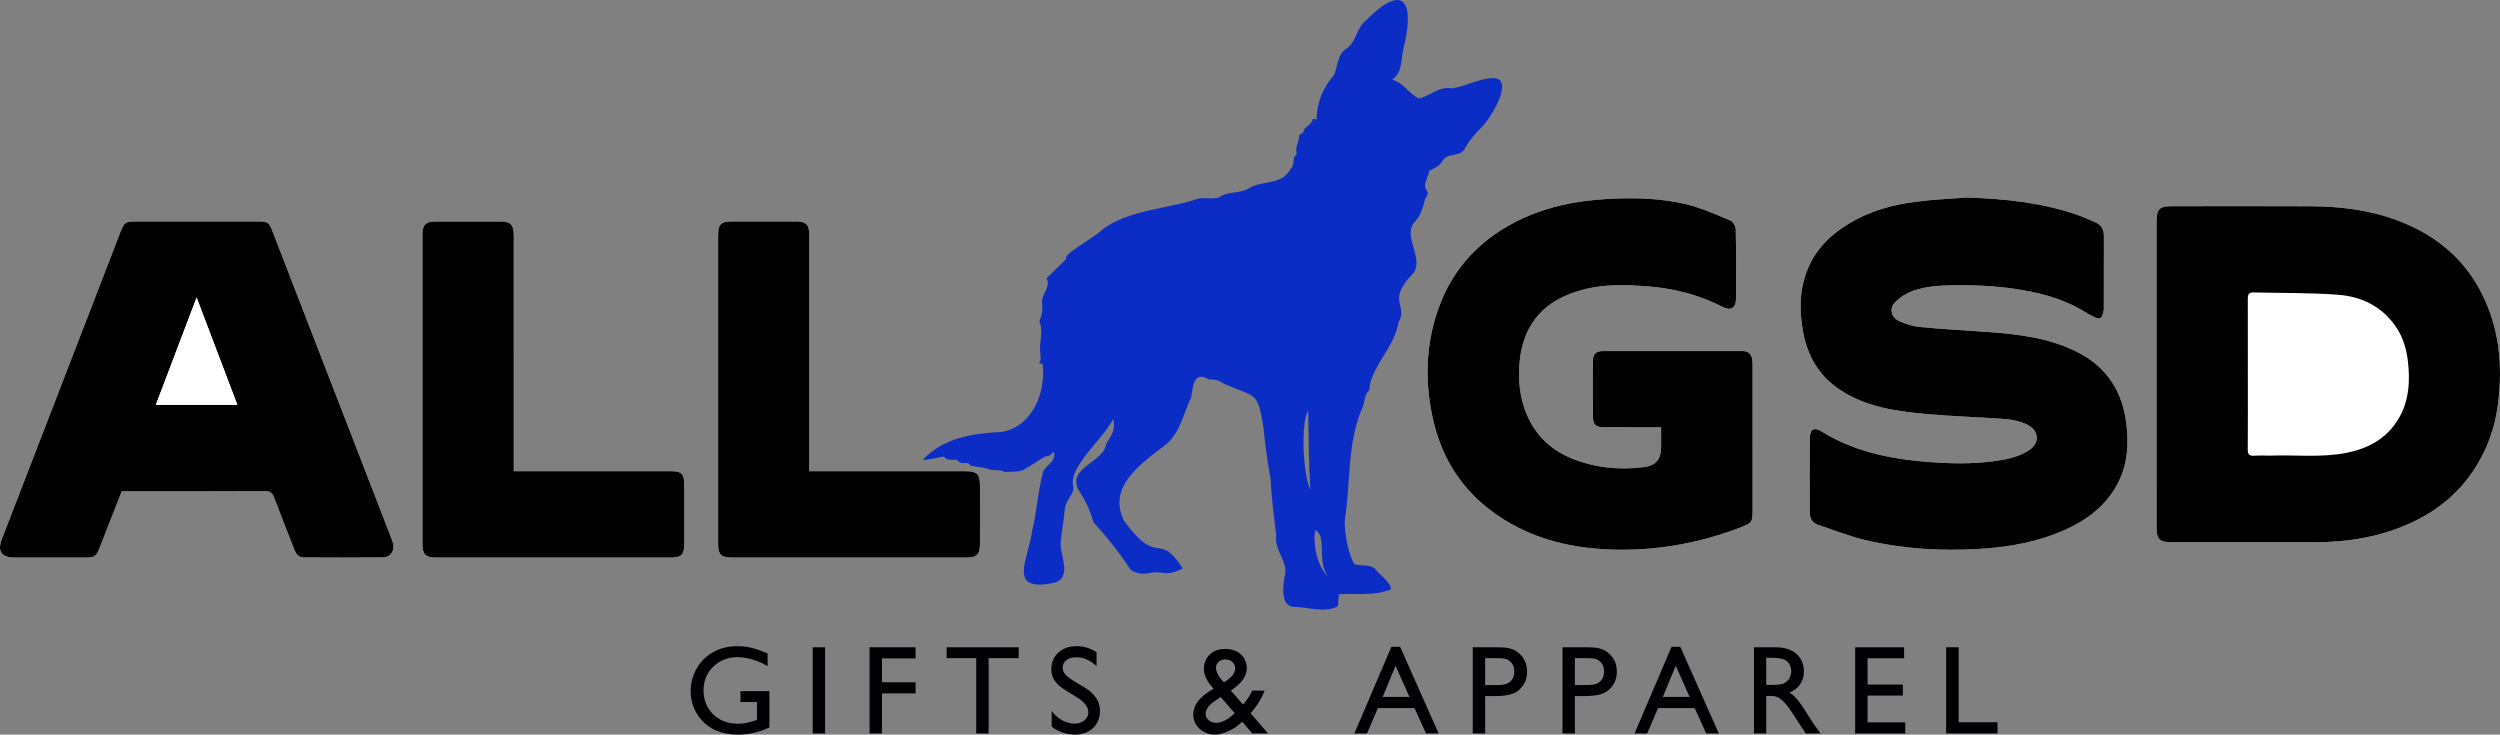 <svg viewBox="0 0 474.767 139.508" xmlns="http://www.w3.org/2000/svg" id="Layer_2"><rect x="0" y="0" width="474.767" height="139.508" fill="#808080" stroke="none"/><g id="Layer_1-2"><path stroke-width="0" fill="#0b2dc5" d="M198.581,86.65c-1.258.67-2.823,1.865-4.204,2.569-1.13.536-2.49.247-3.618.454-.377-.591-2.309-.146-3.401-.731-1.02-.183-2.05-.314-3.065-.517-.257-.688-.885-.481-1.529-.48-.906.007-.619-.78-1.621-.612-.509-.065-1.229.047-1.478-.244-.435-.508-.848-.374-1.241-.232-1.033.17-2.303.507-3.205.479,3.979-4.223,9.495-5.055,15.022-5.305,6.107-1.105,8.42-7.947,7.752-12.983h-.661c.364-.823.313-.868.224-2.043-.268-2.061.659-4.003-.167-6.003.585-1.572.629-1.91.482-3.777.091-1.489,1.742-2.933.851-4.348,1.29-1.269,2.535-2.494,3.793-3.732-.966-.732,5.86-4.333,6.705-5.465,5.256-3.987,12.626-3.932,18.49-6.013,1.199-.138,2.79.204,3.867-.23,1.588-1.205,4.173-.572,5.896-1.871,2.627-1.328,5.974-.43,7.587-3.454.742-.657.442-1.747.841-2.488.394-.193.362-.474.299-.794-.21-1.064.552-1.978.478-3.042.041-.329,1.087-.477.896-1.102.576-.778,1.513-1.038,1.742-2.135.219.045.442.09.705.143.053-3.301,1.235-6.076,3.351-8.495.683-1.593.593-3.895,2.299-4.937,1.966-1.327,1.909-4.06,3.841-5.476,7.633-7.695,9.072-2.546,6.983,5.534-.453,2.114-.138,4.382-2.115,5.815,2.223.623,3.069,2.603,5.084,3.573,2.092-.435,3.838-2.419,6.3-1.924,2.651-.389,5.114-1.907,7.815-1.951,4.335.034-.862,8.319-2.55,9.683-1.033,1.012-1.968,2.179-2.708,3.418-.862,2.144-3.301.864-4.38,2.594-.491,1.008-1.636,1.454-2.535,1.928-.216,1.474-1.326,2.453-.463,3.738.363.424.182,1.02-.281,1.469-.424,1.619-.782,3.233-2.012,4.49-2.375,2.617,1.777,6.806-.19,9.668-5.385,5.481-.89,5.986-2.896,9.482-.694,4.295-4.313,7.468-5.386,11.555-.065.495-.032,1.144-.327,1.436-.865.993-.629,2.282-1.24,3.392-2.623,6.273-2.196,13.309-3.037,19.839-.613,2.508.365,7.459,1.628,9.637,1.428.332,2.829.024,3.882.789.905,1.295,2.87,2.377,3.088,3.945-3.159,1.343-6.51.76-9.857.941-.188.777-.161,1.503-.233,2.261-2.289,1.371-5.653.205-8.396.151-2.49-.144-2.052-3.807-1.782-5.57.986-2.917-2.03-5.109-1.535-7.995-.454-3.641-.9-7.129-1.086-10.79-.591-3.21-1.016-6.387-1.335-9.635-1.127-7.004-1.375-5.707-7.336-8.306-.996-.638-1.896-.981-3.079-.887-2.854-1.838-3.009,1.498-3.332,3.415-1.477,3.066-2.098,6.816-4.884,9.014-4.548,3.458-11.223,8.025-7.782,14.518,6.606,8.933,6.307,1.587,11.097,8.956-3.505,1.649-3.369.395-6.23.812-1.197.35-2.651.107-3.64-.511-2.107-3.253-4.561-6.306-7.115-9.116-.631-2.243-1.594-4.312-2.912-6.234-1.955-4.263,4.903-5.06,5.38-8.704.959-1.485,1.809-2.749,1.287-4.654-1.858,3.739-8.1,8.729-7.65,12.381.53,2.375-1.613,2.235-1.672,6.112-.233,1.65-.497,3.298-.657,4.955-.169,2.384,2.167,6.312-.936,7.6-9.561,2.133-5.102-4.468-4.475-9.85.936-3.74,1.094-7.593,2.111-11.294.67-1.267,2.505-1.864,2.011-3.657-.566.322-.763.959-1.556.844ZM248.441,77.956c-1.486,2.433-.973,12.275.399,15.002-.313-4.949-.312-9.911-.399-15.002ZM252.364,109.648c-2.424-2.538-.24-7.88-2.579-8.97-.589,2.983.64,7.413,2.579,8.97Z"></path><path stroke-width="0" fill="#000002" d="M146.108,138.164c-1.248.552-3.265,1.344-6,1.344-6.337,0-8.953-4.536-8.953-8.257,0-4.32,3.24-8.544,8.856-8.544,2.305,0,4.009.647,5.761,1.392v2.4c-2.688-1.561-4.896-1.704-5.809-1.704-3.265,0-6.36,2.448-6.36,6.312,0,3.624,2.616,6.336,6.576,6.336,1.2,0,2.017-.216,3.576-.72v-3.408h-3.144v-2.064h5.496v6.913Z"></path><path stroke-width="0" fill="#000002" d="M156.691,139.292h-2.353v-16.369h2.353v16.369Z"></path><path stroke-width="0" fill="#000002" d="M173.874,125.035h-6.384v4.536h6.384v2.112h-6.384v7.608h-2.353v-16.369h8.736v2.112Z"></path><path stroke-width="0" fill="#000002" d="M193.459,124.986h-5.712v14.306h-2.353v-14.306h-5.616v-2.063h13.681v2.063Z"></path><path stroke-width="0" fill="#000002" d="M208.243,126.523c-1.393-1.344-2.736-1.704-3.841-1.704-1.608,0-2.592.864-2.592,1.896,0,1.393.96,1.968,4.08,3.792.696.408,1.488.984,2.112,1.824.504.648.888,1.536.888,2.713,0,2.568-1.848,4.464-4.752,4.464-1.608,0-3.145-.552-4.417-1.512v-2.977c.48.601,1.944,2.4,4.417,2.4,1.224,0,2.544-.769,2.544-2.16,0-1.368-1.392-2.376-2.16-2.832-2.592-1.561-3.336-2.017-4.057-2.929-.504-.647-.815-1.416-.815-2.448,0-2.472,1.872-4.344,4.824-4.344,1.344,0,2.64.407,3.769,1.151v2.664Z"></path><path stroke-width="0" fill="#000002" d="M240.811,139.292h-3l-1.896-2.232c-1.008.864-1.128.96-1.439,1.152-.984.6-2.448,1.296-3.793,1.296-2.016,0-4.08-1.488-4.08-3.84,0-1.584.912-3.192,3.864-4.873-.624-.647-1.848-2.136-1.848-3.792,0-1.608,1.056-3.769,4.08-3.769,2.952,0,4.08,2.064,4.08,3.625,0,2.184-2.04,3.6-3.024,4.296l2.305,2.641c.336-.385.984-1.08,1.752-2.641h2.353c-.792,2.088-2.04,3.576-2.664,4.297l3.312,3.84ZM234.475,135.428l-2.664-3.072-1.032.72c-1.009.696-1.824,1.488-1.824,2.496,0,.841.792,1.704,2.016,1.704,1.032,0,2.232-.672,2.977-1.368l.528-.479ZM234.571,126.907c0-.912-.768-1.681-1.848-1.681-1.009,0-1.801.672-1.801,1.561,0,1.32,1.345,2.64,1.513,2.784,1.512-.912,2.136-1.776,2.136-2.664Z"></path><path stroke-width="0" fill="#000002" d="M273.211,139.292h-2.4l-2.185-4.824h-6.96l-2.064,4.824h-2.4l7.032-16.466h1.656l7.321,16.466ZM267.666,132.356l-2.641-5.929-2.447,5.929h5.088Z"></path><path stroke-width="0" fill="#000002" d="M283.913,122.923c1.944,0,3.456,0,4.824,1.392.721.721,1.272,1.752,1.272,3.24,0,.816-.144,2.137-1.368,3.312-1.032.984-2.328,1.32-4.872,1.32h-1.729v7.104h-2.353v-16.369h4.225ZM282.041,124.986v5.113h1.872c.937,0,1.896,0,2.593-.433.647-.384,1.08-1.128,1.08-2.16,0-.576-.145-1.296-.721-1.824-.72-.696-1.368-.696-3.048-.696h-1.776Z"></path><path stroke-width="0" fill="#000002" d="M300.953,122.923c1.944,0,3.456,0,4.824,1.392.721.721,1.272,1.752,1.272,3.24,0,.816-.144,2.137-1.368,3.312-1.032.984-2.328,1.32-4.872,1.32h-1.729v7.104h-2.353v-16.369h4.225ZM299.081,124.986v5.113h1.872c.937,0,1.896,0,2.593-.433.647-.384,1.08-1.128,1.08-2.16,0-.576-.145-1.296-.721-1.824-.72-.696-1.368-.696-3.048-.696h-1.776Z"></path><path stroke-width="0" fill="#000002" d="M326.419,139.292h-2.4l-2.185-4.824h-6.96l-2.064,4.824h-2.4l7.032-16.466h1.656l7.321,16.466ZM320.874,132.356l-2.641-5.929-2.448,5.929h5.089Z"></path><path stroke-width="0" fill="#000002" d="M337.194,122.923c.768,0,1.776.071,2.809.527,1.752.744,2.567,2.377,2.567,4.033,0,1.896-.96,3.336-2.735,4.032,1.487.983,2.399,2.496,3.647,4.512.696,1.129,1.104,1.681,2.232,3.265h-2.784c-.552-.792-2.832-4.368-3.36-5.064-1.608-2.064-2.4-2.064-3.528-2.064h-.624v7.129h-2.328v-16.369h4.104ZM335.417,124.915v5.16h.912c.36,0,1.632,0,2.28-.24,1.104-.432,1.561-1.464,1.561-2.352,0-.937-.48-1.824-1.248-2.185-.601-.288-1.368-.384-2.784-.384h-.721Z"></path><path stroke-width="0" fill="#000002" d="M361.602,125.011h-6.937v4.992h6.696v2.089h-6.696v5.088h7.152v2.112h-9.505v-16.369h9.289v2.088Z"></path><path stroke-width="0" fill="#000002" d="M371.969,137.156h7.369v2.136h-9.745v-16.369h2.376v14.233Z"></path><path stroke-width="0" fill="#fff" d="M409.548,71.006c0,9.75-.003,19.5.003,29.25.001,2.156.567,2.709,2.714,2.709,9.109.001,18.218-.009,27.327.004,5.949.009,11.728-.881,17.234-3.212,4.436-1.878,8.311-4.545,11.355-8.314,3.522-4.361,5.539-9.355,6.227-14.912.898-7.251.207-14.266-3.137-20.859-2.71-5.343-6.799-9.345-12.128-12.103-6.379-3.302-13.245-4.357-20.314-4.399-8.726-.052-17.452-.015-26.178-.011-2.647.001-3.101.472-3.102,3.169-.001,9.559,0,19.118,0,28.677ZM373.543,37.508c-3.275.26-6.568.382-9.821.813-5.407.716-10.528,2.357-14.916,5.724-3.484,2.674-5.718,6.166-6.54,10.557-.517,2.764-.351,5.491.115,8.202.796,4.628,2.947,8.47,6.935,11.148,4.949,3.322,10.637,4.138,16.361,4.66,5.062.462,10.154.594,15.225.977,1.31.099,2.664.424,3.868.945,2.395,1.035,2.769,3.466.622,4.926-1.421.966-3.24,1.526-4.96,1.841-4.224.775-8.502.805-12.798.532-7.635-.485-15.021-1.769-21.672-5.866-1.472-.907-2.24-.487-2.259,1.245-.053,4.702-.034,9.405-.012,14.108.005,1.119.485,1.998,1.628,2.374,2.898.954,5.75,2.103,8.707,2.816,7.263,1.753,14.664,2.184,22.112,1.713,5.64-.357,11.145-1.358,16.323-3.745,4.475-2.063,8.118-5.01,10.167-9.627,1.37-3.087,1.572-6.29,1.264-9.64-.611-6.635-3.661-11.547-9.684-14.498-5.291-2.592-11.024-3.25-16.798-3.672-4.272-.313-8.552-.533-12.815-.937-1.339-.127-2.697-.575-3.933-1.129-1.494-.67-1.933-2.336-.827-3.522.891-.956,2.135-1.736,3.371-2.189,2.718-.998,5.619-1.066,8.487-1.091,4.327-.038,8.628.227,12.903,1.008,3.985.729,7.785,1.885,11.261,4.005.651.397,1.329.753,2.009,1.1.729.372,1.26.206,1.469-.638.082-.333.19-.673.192-1.01.016-4.626.024-9.252.014-13.878-.003-1.215-.538-2.116-1.713-2.586-1.133-.454-2.236-.989-3.388-1.388-6.765-2.34-13.784-3.025-20.899-3.278ZM23.119,93.304h1.167c8.689,0,17.378.02,26.067-.027.993-.005,1.375.354,1.698,1.215,1.233,3.289,2.55,6.546,3.818,9.821.326.842.79,1.546,1.771,1.551,5.014.023,10.029.042,15.042-.007,1.499-.015,2.319-1.253,1.957-2.721-.1-.406-.272-.795-.424-1.187-7.492-19.352-14.986-38.703-22.479-58.055-.647-1.67-.879-1.832-2.71-1.833-7.77-.002-15.54-.002-23.311,0-1.86,0-2.138.182-2.802,1.902C15.38,63.463,7.848,82.963.319,102.464c-.844,2.187.001,3.415,2.348,3.419,4.517.007,9.033.003,13.55.002,1.749,0,2.054-.209,2.708-1.875,1.395-3.552,2.785-7.106,4.194-10.705ZM315.457,81.15v3.859q0,3.275-3.201,3.696c-4.676.607-9.243.156-13.634-1.587-4.61-1.83-7.694-5.141-9.226-9.865-.924-2.849-1.092-5.802-.79-8.736.576-5.604,3.228-9.88,8.505-12.271,5.398-2.447,11.121-2.297,16.803-1.765,4.656.436,9.151,1.716,13.362,3.864,1.386.707,2.383.091,2.394-1.441.03-4.435.05-8.871-.037-13.305-.012-.6-.523-1.513-1.034-1.725-2.777-1.152-5.558-2.412-8.465-3.102-4.819-1.143-9.77-1.254-14.721-.992-6.292.333-12.35,1.59-17.963,4.546-6.425,3.384-11.16,8.366-13.852,15.147-2.773,6.987-3.112,14.194-1.606,21.506,1.884,9.144,6.949,16.01,15.089,20.56,6.224,3.479,13.038,4.741,20.077,4.855,8.079.131,15.892-1.358,23.436-4.253,2.111-.81,2.236-.978,2.236-3.268,0-9.1.001-18.2-.002-27.3,0-.42.003-.844-.057-1.258-.15-1.046-.717-1.647-1.835-1.647-8.841.002-17.681-.008-26.522.005-1.271.002-1.888.538-1.904,1.791-.048,3.631-.044,7.264.009,10.895.019,1.289.633,1.777,2.024,1.786,3.176.02,6.353.006,9.53.006.412,0,.823,0,1.385,0ZM153.683,89.478c0-.623,0-1.074,0-1.526,0-14.448.001-28.897-.002-43.345,0-1.966-.565-2.539-2.521-2.544-4.017-.009-8.035-.004-12.052-.002-2.243.001-2.728.495-2.728,2.783-.001,19.494,0,38.988,0,58.482,0,1.991.574,2.558,2.605,2.558,14.845.002,29.69.002,44.535,0,1.991,0,2.579-.594,2.583-2.611.006-3.593.002-7.186.002-10.779,0-2.555-.453-3.015-2.992-3.015-9.259-.002-18.518,0-27.777,0-.494,0-.988,0-1.653,0ZM97.569,89.478c0-3.777,0-7.33,0-10.884,0-11.318.002-22.636-.002-33.954,0-1.908-.611-2.571-2.394-2.575-4.172-.011-8.344-.014-12.515.001-1.8.007-2.428.645-2.428,2.418-.003,19.654-.003,39.307,0,58.961,0,1.792.643,2.438,2.406,2.438,14.927.003,29.853.003,44.78,0,1.969,0,2.531-.562,2.534-2.526.007-3.671.002-7.341.002-11.012,0-2.452-.412-2.866-2.873-2.866-9.3-.002-18.601,0-27.901,0h-1.608Z"></path><path stroke-width="0" fill="#fff" d="M66.982,94.642c.194.661.446,1.311.567,1.985.142.793.171,1.605.264,2.559-.202.011-.516.028-.831.044,0-1.53,0-3.059,0-4.589Z"></path><path stroke-width="0" fill="#000" d="M471.271,55.672c-2.709-5.343-6.799-9.345-12.128-12.103-6.378-3.302-13.245-4.357-20.314-4.399-8.726-.053-17.452-.015-26.179-.011-2.647.001-3.101.472-3.102,3.169-.001,9.559,0,19.118,0,28.677,0,9.75-.003,19.5.003,29.25.001,2.156.567,2.709,2.714,2.709,9.109.002,18.218-.009,27.327.004,5.949.009,11.728-.881,17.234-3.212,4.436-1.878,8.311-4.545,11.355-8.314,3.522-4.361,5.539-9.355,6.227-14.912.898-7.251.207-14.266-3.137-20.859ZM456.03,78.539c-2.133,4.367-5.864,6.57-10.509,7.473-4.709.916-9.466.355-14.199.507-1.071.034-2.148-.054-3.214.023-.965.07-1.253-.276-1.245-1.228.039-4.742.018-9.483.018-14.225,0-4.78.01-9.56-.01-14.34-.003-.773.151-1.238,1.063-1.215,5.391.141,10.801.03,16.17.451,4.311.338,8.104,2.147,10.737,5.841,1.464,2.054,2.17,4.388,2.443,6.836.376,3.376.273,6.751-1.254,9.877Z"></path><path stroke-width="0" fill="#000" d="M373.543,37.508c7.115.253,14.134.938,20.899,3.278,1.151.398,2.255.933,3.388,1.388,1.174.471,1.71,1.371,1.713,2.586.011,4.626.003,9.252-.014,13.878-.001.337-.109.677-.192,1.01-.209.844-.739,1.01-1.469.638-.68-.347-1.358-.703-2.009-1.1-3.476-2.12-7.276-3.276-11.261-4.005-4.275-.782-8.576-1.046-12.903-1.008-2.868.025-5.77.093-8.487,1.091-1.236.454-2.479,1.233-3.371,2.189-1.106,1.186-.667,2.853.827,3.522,1.236.554,2.594,1.002,3.933,1.129,4.263.404,8.543.624,12.815.937,5.774.423,11.507,1.081,16.798,3.672,6.024,2.951,9.073,7.863,9.684,14.498.308,3.35.106,6.553-1.264,9.64-2.049,4.617-5.692,7.565-10.167,9.627-5.178,2.387-10.684,3.389-16.323,3.745-7.448.471-14.849.04-22.112-1.713-2.957-.714-5.809-1.862-8.707-2.816-1.143-.376-1.623-1.255-1.628-2.374-.022-4.703-.041-9.406.012-14.108.02-1.732.787-2.151,2.259-1.245,6.651,4.096,14.037,5.381,21.672,5.866,4.296.273,8.573.243,12.798-.532,1.719-.316,3.539-.875,4.96-1.841,2.147-1.46,1.773-3.891-.622-4.926-1.204-.52-2.558-.846-3.868-.945-5.071-.383-10.163-.515-15.225-.977-5.724-.523-11.412-1.338-16.361-4.66-3.988-2.678-6.139-6.52-6.935-11.148-.466-2.711-.632-5.438-.115-8.202.822-4.391,3.056-7.883,6.54-10.557,4.388-3.367,9.509-5.008,14.916-5.724,3.252-.431,6.546-.552,9.821-.813Z"></path><path stroke-width="0" fill="#000" d="M23.119,93.304c-1.41,3.599-2.799,7.153-4.194,10.705-.654,1.666-.959,1.875-2.708,1.875-4.517.001-9.033.005-13.55-.002-2.347-.003-3.192-1.232-2.348-3.419,7.528-19.502,15.06-39.002,22.594-58.501.664-1.72.942-1.901,2.802-1.902,7.77-.002,15.54-.002,23.311,0,1.831,0,2.063.163,2.71,1.833,7.493,19.351,14.987,38.703,22.479,58.055.152.392.324.781.424,1.187.362,1.467-.458,2.706-1.957,2.721-5.014.049-10.028.031-15.042.007-.981-.005-1.445-.709-1.771-1.551-1.269-3.275-2.585-6.533-3.818-9.821-.323-.862-.705-1.221-1.698-1.215-8.689.047-17.378.027-26.067.027h-1.167ZM29.599,76.891h15.477c-2.566-6.762-5.1-13.437-7.739-20.389-2.634,6.939-5.16,13.596-7.739,20.389Z"></path><path stroke-width="0" fill="#000" d="M315.457,81.15c-.562,0-.973,0-1.385,0-3.177,0-6.353.014-9.53-.006-1.391-.009-2.005-.497-2.024-1.786-.053-3.631-.056-7.264-.009-10.895.016-1.253.634-1.79,1.904-1.791,8.841-.013,17.681-.003,26.522-.005,1.118,0,1.685.601,1.835,1.647.059.413.057.838.057,1.258.003,9.1.003,18.2.002,27.3,0,2.29-.125,2.458-2.236,3.268-7.544,2.894-15.357,4.383-23.436,4.253-7.038-.114-13.853-1.376-20.077-4.855-8.14-4.55-13.205-11.415-15.089-20.56-1.507-7.313-1.167-14.52,1.606-21.506,2.691-6.781,7.427-11.763,13.852-15.147,5.613-2.956,11.671-4.213,17.963-4.546,4.951-.262,9.903-.15,14.721.992,2.907.689,5.688,1.95,8.465,3.102.511.212,1.022,1.126,1.034,1.725.087,4.434.068,8.87.037,13.305-.01,1.533-1.007,2.148-2.394,1.441-4.211-2.147-8.706-3.428-13.362-3.864-5.682-.532-11.404-.681-16.803,1.765-5.276,2.392-7.928,6.667-8.505,12.271-.302,2.934-.134,5.887.79,8.736,1.532,4.724,4.617,8.035,9.226,9.865,4.391,1.743,8.958,2.194,13.634,1.587q3.201-.416,3.201-3.696v-3.859Z"></path><path stroke-width="0" fill="#000" d="M153.683,89.478c.665,0,1.159,0,1.653,0,9.259,0,18.518,0,27.777,0,2.539,0,2.991.46,2.992,3.015,0,3.593.004,7.186-.002,10.779-.003,2.017-.591,2.611-2.583,2.611-14.845.002-29.69.002-44.535,0-2.03,0-2.604-.566-2.605-2.558,0-19.494,0-38.988,0-58.482,0-2.289.485-2.782,2.728-2.783,4.017-.002,8.035-.007,12.052.002,1.956.004,2.52.578,2.521,2.544.003,14.448.002,28.897.002,43.345,0,.451,0,.903,0,1.526Z"></path><path stroke-width="0" fill="#000" d="M97.569,89.478h1.608c9.3,0,18.601,0,27.901,0,2.461,0,2.873.414,2.873,2.866,0,3.671.005,7.341-.002,11.012-.004,1.965-.566,2.526-2.534,2.526-14.927.003-29.853.003-44.78,0-1.762,0-2.405-.647-2.406-2.438-.004-19.654-.003-39.307,0-58.961,0-1.773.629-2.412,2.428-2.418,4.172-.015,8.344-.012,12.515-.001,1.783.005,2.393.668,2.394,2.575.004,11.318.002,22.636.002,33.954,0,3.554,0,7.107,0,10.884Z"></path><path stroke-width="0" fill="#fff" d="M29.599,76.891c2.578-6.793,5.105-13.45,7.739-20.389,2.639,6.952,5.172,13.628,7.739,20.389h-15.477Z"></path></g></svg>